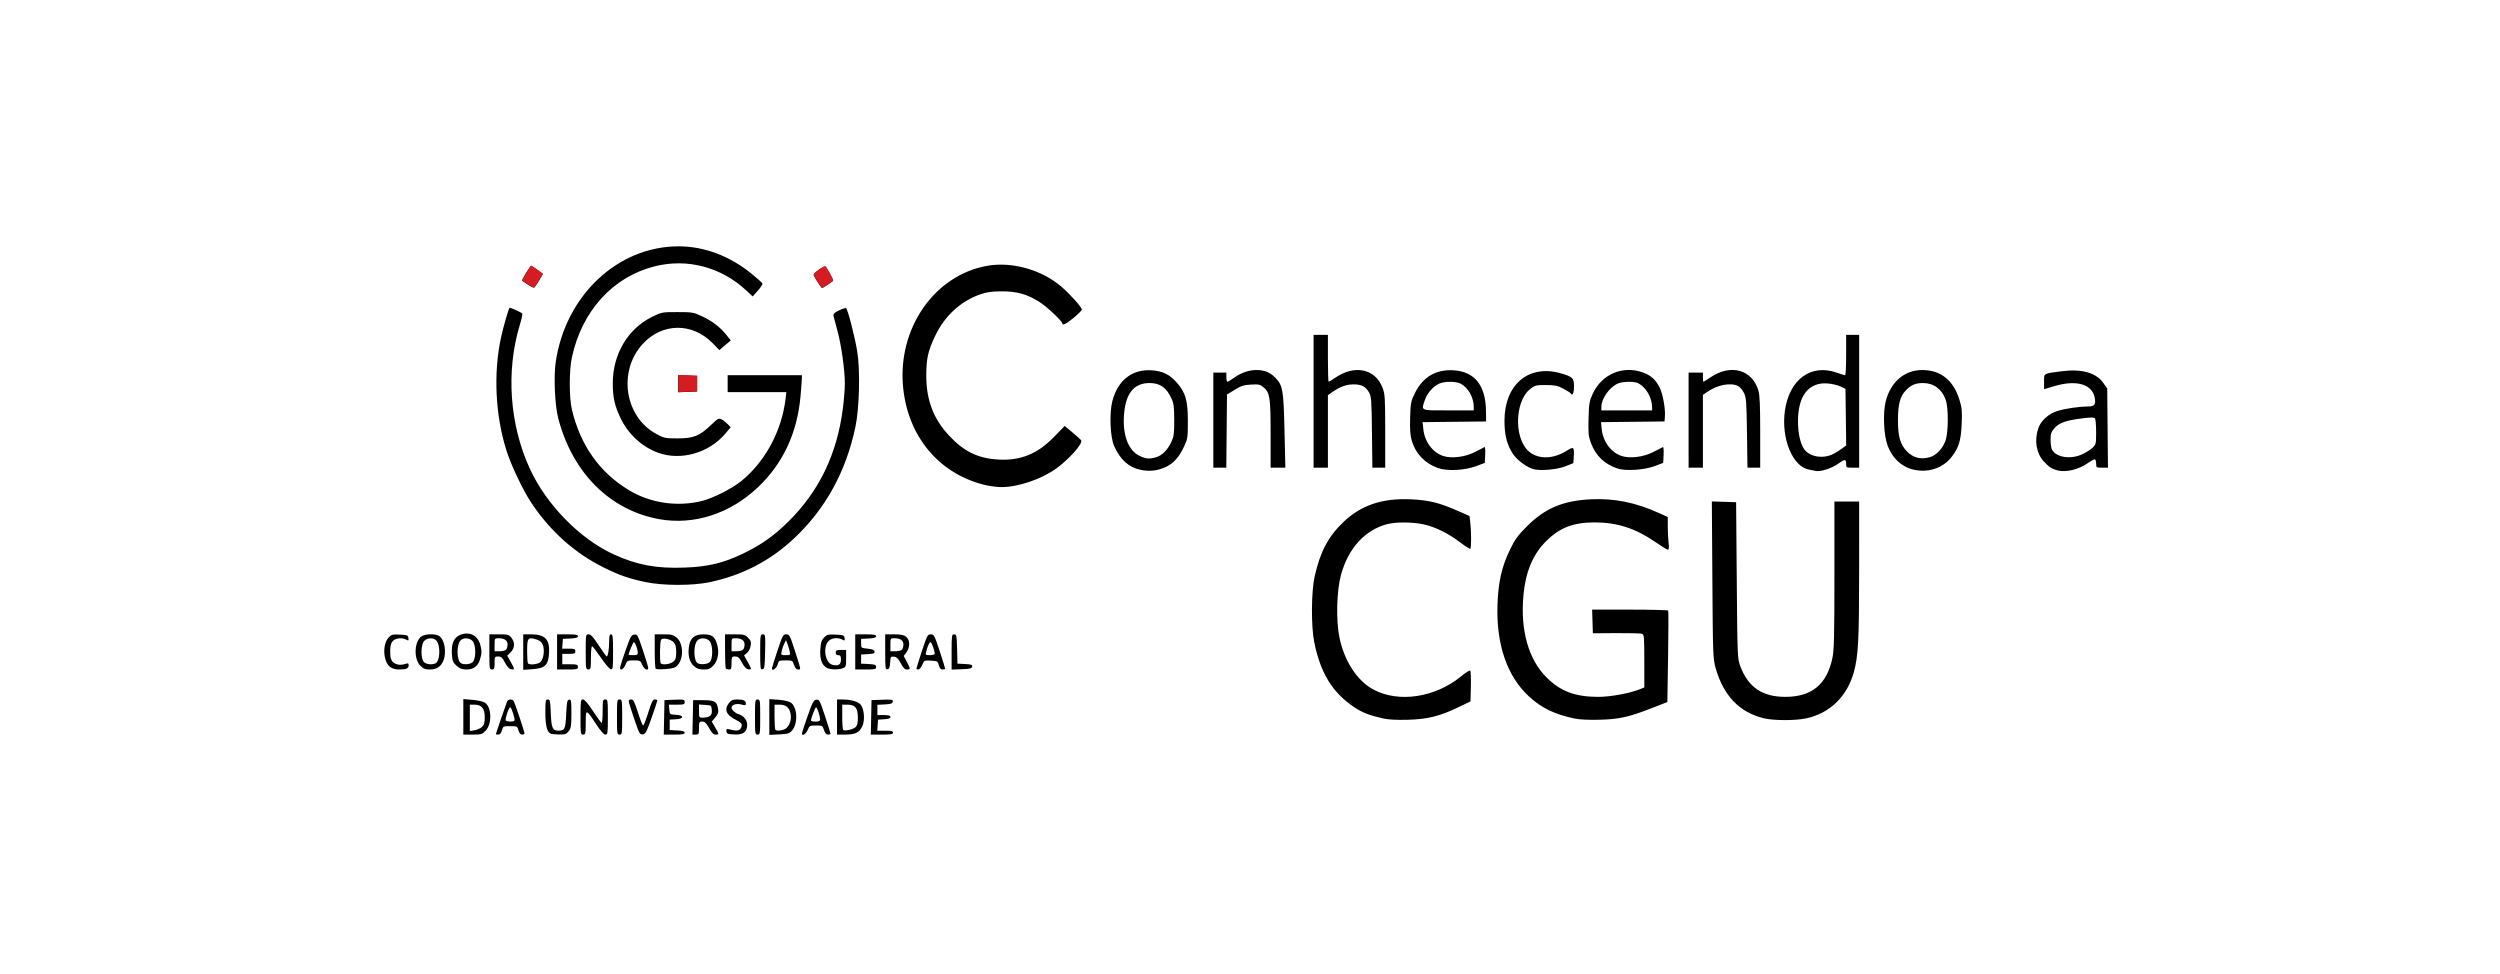 <?xml version="1.0" encoding="UTF-8" standalone="no"?>
<!-- Created with Inkscape (http://www.inkscape.org/) -->

<svg
   version="1.1"
   id="svg1"
   width="1920"
   height="748"
   viewBox="0 0 1920 748"
   xmlns="http://www.w3.org/2000/svg"
   xmlns:svg="http://www.w3.org/2000/svg">
  <defs
     id="defs1" />
  <g
     id="g1">
    <g
       id="g76"
       transform="translate(-41.646,-540.081)">
      <path
         style="fill:#000000"
         d="m 397.481,1090.614 v -13.645 l 7.099,0.595 c 3.905,0.327 8.162,1.291 9.461,2.142 5.336,3.496 5.595,16.551 0.431,21.715 -2.582,2.582 -3.475,2.837 -9.914,2.837 h -7.077 z m 14.44,7.647 c 1.607,-1.609 2.048,-3.293 2.004,-7.665 -0.065,-6.576 -2.447,-9.337 -8.055,-9.337 h -3.389 v 10.131 10.131 l 3.69,-0.599 c 2.03,-0.329 4.617,-1.527 5.75,-2.661 z m 10.56,5.609 c 0,-0.406 7.347,-21.811 8.533,-24.861 0.787,-2.023 3.98,-2.334 5.137,-0.5 0.93,1.474 8.329,23.555 8.329,24.857 0,0.491 -0.835,0.893 -1.855,0.893 -1.235,0 -2.167,-1.086 -2.787,-3.25 -0.904,-3.153 -1.094,-3.25 -6.357,-3.25 -5.263,0 -5.453,0.097 -6.357,3.25 -0.621,2.164 -1.552,3.25 -2.787,3.25 -1.02,0 -1.855,-0.175 -1.855,-0.389 z m 14.278,-10.361 c 0.604,-1.145 -2.276,-10.25 -3.242,-10.25 -1.1,0 -4.167,8.979 -3.459,10.125 0.66,1.068 6.149,1.17 6.7,0.125 z m 27.951,10.081 c -2.924,-1.177 -4.229,-6.2 -4.229,-16.281 0,-9.182 0.163,-10.05 1.887,-10.05 1.703,0 1.924,1.01 2.27,10.371 0.419,11.331 1.388,13.639 5.715,13.614 5.07,-0.029 5.59,-1.106 6.128,-12.685 0.428,-9.236 0.75,-10.827 2.25,-11.113 1.58,-0.301 1.75,0.727 1.75,10.605 0,9.552 -0.263,11.272 -2.073,13.573 -1.782,2.265 -2.798,2.624 -7.25,2.556 -2.848,-0.043 -5.749,-0.309 -6.448,-0.59 z m 22.771,-12.831 c 0,-12.524 0.135,-13.5 1.871,-13.5 1.253,0 3.813,2.967 7.75,8.984 3.233,4.941 6.216,8.991 6.629,9 0.412,0.01 0.75,-4.034 0.75,-8.984 0,-8.333 0.148,-9 2,-9 1.901,0 2,0.667 2,13.5 0,12.53 -0.135,13.5 -1.874,13.5 -1.237,0 -3.65,-2.705 -7.1,-7.961 -7.833,-11.93 -8.026,-11.958 -8.026,-1.162 0,8.456 -0.146,9.123 -2,9.123 -1.901,0 -2,-0.667 -2,-13.5 z m 28,0 c 0,-12.833 0.099,-13.5 2,-13.5 1.901,0 2,0.667 2,13.5 0,12.833 -0.099,13.5 -2,13.5 -1.901,0 -2,-0.667 -2,-13.5 z m 13.185,1.298 c -2.306,-6.764 -4.191,-12.861 -4.189,-13.548 0.002,-0.688 0.888,-1.25 1.968,-1.25 1.609,0 2.536,1.804 5.134,10 1.744,5.5 3.547,10 4.007,10 0.46,0 2.235,-4.5 3.944,-10 2.523,-8.121 3.468,-10 5.029,-10 1.057,0 1.922,0.353 1.922,0.785 0,0.432 -1.974,6.394 -4.386,13.25 -3.869,10.995 -4.672,12.5 -6.811,12.763 -2.264,0.279 -2.702,-0.515 -6.618,-12 z m 23.036,-1.048 0.279,-13.25 7.75,-0.292 c 7.232,-0.273 7.75,-0.156 7.75,1.75 0,1.831 -0.625,2.042 -6.06,2.042 h -6.06 l 0.31,3.75 c 0.307,3.714 0.356,3.753 5.06,4.055 3.243,0.208 4.75,0.746 4.75,1.695 0,0.949 -1.507,1.487 -4.75,1.695 l -4.75,0.305 v 4 4 l 5.75,0.3 c 4.219,0.22 5.75,0.686 5.75,1.75 0,1.146 -1.682,1.45 -8.029,1.45 h -8.029 z m 22,0 0.279,-13.25 7.765,0.05 c 8.796,0.057 10.467,1.024 11.368,6.574 0.457,2.819 0.05,4.098 -2.126,6.685 l -2.692,3.199 2.592,4.424 c 3.153,5.38 3.165,5.571 0.343,5.553 -1.658,-0.011 -2.973,-1.326 -5,-5 -2.161,-3.918 -3.285,-4.986 -5.25,-4.986 -2.334,0 -2.5,0.333 -2.5,5 0,4.682 -0.161,5 -2.529,5 h -2.529 z m 13.167,-1.044 c 1.243,-0.909 1.672,-2.323 1.441,-4.75 -0.32,-3.36 -0.461,-3.464 -5.079,-3.761 l -4.75,-0.305 v 5.055 c 0,5.055 1.1e-4,5.055 3.309,5.055 1.82,0 4.105,-0.582 5.079,-1.294 z m 13.862,13.632 c -0.688,-0.277 -1.25,-1.304 -1.25,-2.282 0,-1.589 0.43,-1.663 4.043,-0.699 4.661,1.244 7.272,0.182 7.77,-3.16 0.245,-1.645 -0.775,-2.651 -4.714,-4.646 -7.35,-3.724 -8.974,-7.897 -5.026,-12.915 1.597,-2.03 2.955,-2.635 5.918,-2.635 5.091,0 7.009,0.828 7.009,3.026 0,1.587 -0.433,1.693 -3.485,0.85 -3.801,-1.05 -7.515,0.188 -7.515,2.504 0,1.634 2.831,4.18 5.574,5.013 3.807,1.156 6.426,4.476 6.426,8.146 0,5.073 -2.853,7.48 -8.75,7.382 -2.612,-0.043 -5.312,-0.306 -6,-0.583 z m 20.75,-12.838 c 0,-12.833 0.099,-13.5 2,-13.5 1.901,0 2,0.667 2,13.5 0,12.833 -0.099,13.5 -2,13.5 -1.901,0 -2,-0.667 -2,-13.5 z m 11,-0.025 v -13.744 l 6.968,0.499 c 3.979,0.285 8.038,1.199 9.461,2.132 5.125,3.358 5.781,15.957 1.115,21.382 -2.077,2.415 -3.146,2.748 -9.936,3.091 l -7.608,0.384 z m 11.483,9.531 c 3.447,-1.31 5.809,-6.932 4.915,-11.696 -0.944,-5.031 -3.563,-7.31 -8.398,-7.31 h -4 v 9.333 c 0,5.133 0.3,9.633 0.667,10 0.958,0.958 3.796,0.822 6.817,-0.327 z m 13.517,3.158 c 0,-0.46 1.964,-6.422 4.365,-13.25 3.832,-10.899 4.657,-12.45 6.764,-12.708 2.242,-0.274 2.678,0.548 6.635,12.54 2.33,7.059 4.236,13.153 4.236,13.544 0,0.39 -0.865,0.71 -1.922,0.71 -1.31,0 -2.29,-1.114 -3.078,-3.5 -1.114,-3.376 -1.331,-3.5 -6.129,-3.5 -4.739,0 -5.042,0.165 -6.436,3.5 -1.281,3.065 -4.436,4.96 -4.436,2.664 z m 14,-10.798 c 0,-2.547 -2.231,-9.366 -3.064,-9.366 -0.699,0 -3.936,8.37 -3.936,10.178 0,0.452 1.575,0.822 3.5,0.822 2.572,0 3.5,-0.433 3.5,-1.634 z m 13,-1.866 v -13.5 l 4.25,0.024 c 6.416,0.036 12.054,1.636 13.931,3.953 2.759,3.406 3.38,12.211 1.177,16.711 -2.376,4.854 -5.342,6.279 -13.108,6.298 l -6.25,0.015 z m 14.25,7.76 c 1.288,-1.156 1.75,-3.114 1.75,-7.415 0,-7.309 -2.061,-9.845 -8,-9.845 h -4 v 9.333 c 0,5.133 0.33,9.664 0.734,10.067 1.098,1.098 7.515,-0.345 9.516,-2.14 z m 11.971,-7.51 0.279,-13.25 8.331,-0.292 c 7.554,-0.265 8.3,-0.124 7.99,1.5 -0.272,1.43 -1.499,1.852 -6.081,2.092 l -5.74,0.3 v 3.95 3.95 h 5 c 3.694,0 5,0.378 5,1.445 0,1.015 -1.415,1.536 -4.75,1.75 l -4.75,0.305 -0.307,4.25 -0.307,4.25 h 6.058 c 4.718,0 6.058,0.332 6.058,1.5 0,1.216 -1.614,1.5 -8.529,1.5 h -8.529 z m 392.892,0.767 c -10.386,-2.354 -15.641,-4.406 -21.8,-8.511 -16.736,-11.155 -25.936,-26.046 -30.778,-49.821 -2.509,-12.321 -2.361,-38.747 0.285,-50.686 4.184,-18.88 10.594,-30.932 22.35,-42.022 13.513,-12.747 29.662,-18.157 51.33,-17.196 13.857,0.615 21.832,2.539 35.617,8.594 l 9.617,4.224 0.625,5.2 c 0.801,6.664 0.824,19.184 0.037,19.971 -0.333,0.333 -3.82,-1.864 -7.75,-4.882 -8.927,-6.855 -19.474,-12.034 -28.331,-13.911 -8.61,-1.824 -21.284,-1.862 -27.964,-0.084 -17.084,4.549 -29.787,18.597 -35.358,39.105 -3.31,12.182 -3.851,34.748 -1.147,47.838 3.757,18.192 13.474,33.163 25.92,39.937 19.427,10.573 47.755,6.301 67.761,-10.221 3.286,-2.714 6.328,-4.586 6.76,-4.16 0.431,0.426 0.656,5.912 0.5,12.19 l -0.284,11.416 -8.965,4.316 c -14.553,7.007 -23.902,9.35 -39.035,9.78 -8.959,0.255 -14.985,-0.081 -19.387,-1.079 z m 146.887,0.041 c -14.872,-3.147 -24.985,-8.061 -34.467,-16.75 -16.811,-15.404 -25.257,-39.805 -24.308,-70.229 0.548,-17.554 3.226,-29.453 9.583,-42.58 3.845,-7.938 6.006,-10.907 13.146,-18.059 13.739,-13.762 27.545,-19.595 48.907,-20.662 18.038,-0.901 34.471,2.411 52.484,10.579 l 6.654,3.017 0.01,7.313 c 0,4.022 0.292,9.675 0.639,12.563 0.437,3.639 0.28,5.25 -0.512,5.25 -0.629,0 -4.994,-2.669 -9.701,-5.932 -15.066,-10.444 -29.194,-15.019 -46.475,-15.05 -16.507,-0.03 -26.95,4.009 -37.447,14.483 -10.15,10.128 -15.746,23.565 -17.362,41.689 -2.39,26.804 3.889,49.031 17.765,62.884 10.672,10.654 22.026,14.927 39.666,14.927 9.775,0 24.444,-2.746 32.668,-6.116 l 2.75,-1.127 v -20.272 c 0,-18.072 -0.182,-20.342 -1.682,-20.917 -0.925,-0.355 -9.813,-0.588 -19.75,-0.518 l -18.068,0.127 -0.287,-9.089 -0.289,-9.089 h 28.979 c 15.938,0 29.188,0.338 29.443,0.752 0.256,0.414 0.214,16.381 -0.093,35.484 l -0.558,34.732 -10.598,4.162 c -18.72,7.352 -26.006,9.025 -41.098,9.437 -8.979,0.245 -15.677,-0.092 -20,-1.007 z m 145.782,-0.112 c -18.72,-4.538 -30.967,-17.293 -37.005,-38.537 -2.013,-7.082 -2.124,-10.079 -2.511,-67.698 l -0.405,-60.288 9.319,0.288 9.319,0.288 0.5,60 c 0.493,59.176 0.531,60.082 2.751,66 6.052,16.132 16.879,23.5 34.53,23.5 20.332,0 31.931,-9.557 36.184,-29.815 1.276,-6.08 1.536,-16.847 1.536,-63.75 v -56.435 h 9.5 9.5 l -0.017,52.25 c -0.018,54.369 -0.628,66.205 -4.057,78.736 -5.124,18.721 -18.506,31.699 -36.656,35.545 -8.452,1.791 -24.931,1.748 -32.488,-0.084 z M 341.14,1052.206 c -5.295,-4.165 -5.92,-17.214 -1.076,-22.442 2.176,-2.348 3.018,-2.571 8.663,-2.303 5.683,0.271 6.284,0.51 6.583,2.626 0.291,2.053 0.092,2.201 -1.684,1.25 -3.187,-1.706 -7.951,-1.273 -10.146,0.922 -1.911,1.911 -2.433,4.871 -2.029,11.5 0.34,5.577 5.581,8.314 11.779,6.15 1.835,-0.64 2.25,-0.424 2.25,1.175 0,2.391 -1.838,3.174 -7.447,3.174 -2.806,0 -5.184,-0.708 -6.894,-2.054 z m 23.411,-0.722 c -5.023,-5.023 -4.936,-17.477 0.156,-22.22 2.423,-2.257 10.439,-2.789 13.924,-0.924 4.389,2.349 6.235,12.669 3.455,19.321 -1.884,4.51 -5.178,6.599 -10.405,6.599 -3.427,0 -4.946,-0.591 -7.13,-2.776 z m 11.337,-1.827 c 3.745,-1.437 4.341,-13.76 0.853,-17.647 -2.103,-2.344 -6.793,-2.217 -9.26,0.25 -2.642,2.642 -2.871,13.38 -0.345,16.171 1.641,1.813 5.73,2.386 8.752,1.226 z m 16.433,1.752 c -2.765,-2.47 -3.249,-3.644 -3.62,-8.782 -0.58,-8.018 1.491,-12.93 6.297,-14.938 6.911,-2.887 13.458,0.217 15.429,7.315 1.338,4.819 1.319,6.643 -0.124,11.459 -1.576,5.26 -4.974,7.798 -10.44,7.798 -3.369,0 -5.068,-0.642 -7.541,-2.851 z m 12.331,-2.804 c 2.721,-2.462 2.605,-13.569 -0.171,-16.345 -2.467,-2.467 -7.171,-2.595 -9.218,-0.25 -3.167,3.627 -2.902,15.29 0.396,17.381 2.201,1.396 7.051,0.972 8.994,-0.786 z m 12.829,-7.845 v -13.5 h 7.427 c 6.833,0 7.593,0.211 9.5,2.635 2.875,3.655 2.657,7.872 -0.573,11.102 l -2.646,2.646 2.646,4.706 c 3.218,5.724 3.246,6.136 0.396,5.731 -1.51,-0.214 -3.072,-1.881 -4.75,-5.067 -2.056,-3.904 -2.988,-4.748 -5.25,-4.75 -2.634,0 -2.75,0.209 -2.75,4.997 0,4.333 -0.267,5 -2,5 -1.901,0 -2,-0.667 -2,-13.5 z m 12.8,-1.7 c 0.66,-0.66 1.2,-2.444 1.2,-3.965 0,-3.189 -2.361,-4.835 -6.934,-4.835 -3.012,0 -3.066,0.087 -3.066,5 v 5 h 3.8 c 2.09,0 4.34,-0.54 5,-1.2 z m 13.2,1.834 v -13.634 h 5.953 c 10.937,0 14.65,3.983 13.863,14.869 -0.641,8.868 -3.143,11.207 -12.715,11.892 l -7.101,0.508 z m 13.43,7.443 c 2.32,-2.563 3.135,-9.3 1.58,-13.054 -0.902,-2.178 -2.305,-3.331 -5.054,-4.155 -6.366,-1.907 -6.956,-1.15 -6.956,8.933 0,4.876 0.3,9.165 0.667,9.531 1.476,1.476 8.057,0.63 9.763,-1.256 z m 12.57,-7.578 v -13.5 h 8 c 6.322,0 8,0.304 8,1.45 0,1.064 -1.531,1.53 -5.75,1.75 l -5.75,0.3 -0.31,3.75 -0.31,3.75 h 5.06 c 4.394,0 5.06,0.263 5.06,2 0,1.733 -0.667,2 -5,2 h -5 v 4 4 h 6 c 5.333,0 6,0.222 6,2 0,1.833 -0.667,2 -8,2 h -8 z m 22,0 c 0,-13.338 0.027,-13.5 2.25,-13.486 1.717,0.011 3.553,2.021 7.75,8.486 3.025,4.659 5.781,8.478 6.125,8.486 0.96,0.022 1.875,-5.642 1.875,-11.611 0,-4.111 0.353,-5.375 1.5,-5.375 1.26,0 1.5,2.175 1.5,13.573 0,12.387 -0.153,13.544 -1.75,13.241 -0.963,-0.183 -4.352,-4.154 -7.533,-8.823 -3.18,-4.67 -6.218,-8.64 -6.75,-8.824 -0.577,-0.199 -0.967,3.336 -0.967,8.75 0,8.417 -0.147,9.083 -2,9.083 -1.901,0 -2,-0.667 -2,-13.5 z m 26.592,10.991 c 0.346,-1.38 2.327,-7.342 4.402,-13.25 3.344,-9.521 4.059,-10.776 6.288,-11.048 2.384,-0.291 2.728,0.334 6.617,12.002 2.256,6.769 4.102,12.87 4.102,13.557 0,2.645 -3.172,1.08 -4.564,-2.251 -1.397,-3.343 -1.688,-3.5 -6.5,-3.5 -4.812,0 -5.103,0.157 -6.5,3.5 -1.731,4.143 -4.836,4.944 -3.844,0.991 z m 13.408,-10.342 c 0,-2.618 -2.039,-8.149 -3.004,-8.149 -0.627,0 -3.996,8.159 -3.996,9.678 0,0.177 1.575,0.322 3.5,0.322 2.739,0 3.5,-0.402 3.5,-1.851 z m 13.75,12.294 c -0.412,-0.427 -0.75,-6.552 -0.75,-13.61 v -12.833 h 6.923 c 5.957,0 7.345,0.355 9.945,2.543 5.072,4.268 5.523,15.584 0.837,20.997 -1.849,2.136 -3.338,2.64 -9.205,3.114 -3.85,0.312 -7.338,0.217 -7.75,-0.211 z m 13.389,-5.355 c 1.962,-1.588 2.361,-2.839 2.361,-7.395 0,-3.894 -0.526,-6.065 -1.815,-7.489 -2.323,-2.567 -8.645,-3.872 -9.815,-2.027 -0.993,1.567 -1.168,17.191 -0.203,18.156 1.367,1.367 7.193,0.601 9.473,-1.245 z m 15.778,3.129 c -3.444,-3.077 -4.746,-8.986 -3.474,-15.767 1.107,-5.903 4.427,-8.451 11.011,-8.451 6.585,0 8.862,1.749 10.579,8.126 1.611,5.984 0.447,12.148 -2.989,15.826 -2.372,2.54 -3.611,3.048 -7.43,3.048 -3.6,0 -5.251,-0.597 -7.697,-2.783 z m 12.254,-2.873 c 2.721,-2.462 2.605,-13.569 -0.171,-16.345 -2.467,-2.467 -7.157,-2.594 -9.26,-0.25 -3.308,3.687 -2.933,16.194 0.528,17.594 2.666,1.078 7.166,0.574 8.904,-0.999 z m 12.495,4.988 c -0.367,-0.367 -0.667,-6.442 -0.667,-13.5 v -12.833 h 7.545 c 6.773,0 7.809,0.264 10.119,2.573 2.144,2.144 2.475,3.187 1.985,6.25 -0.328,2.047 -1.581,4.487 -2.827,5.506 l -2.239,1.829 2.708,4.818 c 3.285,5.843 3.316,6.249 0.458,5.843 -1.51,-0.214 -3.072,-1.881 -4.75,-5.067 -2.056,-3.904 -2.988,-4.748 -5.25,-4.75 -2.634,0 -2.75,0.209 -2.75,4.997 0,4.182 -0.3,5 -1.833,5 -1.008,0 -2.133,-0.3 -2.5,-0.667 z m 13.133,-14.533 c 0.66,-0.66 1.2,-2.444 1.2,-3.965 0,-3.189 -2.361,-4.835 -6.934,-4.835 -3.012,0 -3.066,0.087 -3.066,5 v 5 h 3.8 c 2.09,0 4.34,-0.54 5,-1.2 z m 13.2,1.773 c 0,-12.971 0.09,-13.573 2.029,-13.573 1.951,0 2.018,0.512 1.75,13.238 -0.246,11.682 -0.485,13.277 -2.029,13.573 -1.597,0.306 -1.75,-0.849 -1.75,-13.238 z m 8.977,12.75 c -0.013,-0.453 1.881,-6.561 4.208,-13.573 3.961,-11.935 4.396,-12.75 6.806,-12.75 2.398,0 2.824,0.772 6.211,11.25 5.414,16.749 5.227,15.75 2.943,15.75 -1.387,0 -2.34,-1.06 -3.145,-3.5 -1.126,-3.412 -1.288,-3.5 -6.433,-3.5 -5.094,0 -5.31,0.113 -6.208,3.243 -0.813,2.836 -4.32,5.301 -4.382,3.08 z m 13.721,-13.073 c -0.304,-1.512 -1.071,-4.1 -1.705,-5.75 l -1.153,-3 -1.301,2.5 c -0.716,1.375 -1.615,3.962 -1.999,5.75 -0.689,3.207 -0.649,3.25 3.007,3.25 3.508,0 3.675,-0.146 3.152,-2.75 z m 28.651,12.574 c -3.87,-1.873 -5.652,-6.723 -5.182,-14.107 0.337,-5.3 0.915,-7.175 2.841,-9.225 2.19,-2.331 3.033,-2.546 8.955,-2.282 5.983,0.266 6.565,0.488 6.867,2.619 0.291,2.053 0.092,2.201 -1.684,1.25 -3.779,-2.022 -8.814,-1.315 -11.073,1.557 -4.108,5.222 -1.916,16.435 3.478,17.788 4.44,1.115 6.45,-0.129 6.45,-3.991 0,-2.766 -0.388,-3.433 -2,-3.433 -1.333,0 -2,-0.667 -2,-2 0,-1.667 0.667,-2 4,-2 h 4 v 6.525 c 0,6.084 -0.173,6.591 -2.565,7.5 -3.271,1.244 -9.308,1.143 -12.086,-0.201 z m 21.651,-12.324 v -13.5 h 8 c 6.322,0 8,0.304 8,1.45 0,1.064 -1.531,1.53 -5.75,1.75 l -5.75,0.3 v 3.5 c 0,3.466 0.049,3.505 4.991,4 3.646,0.365 5.078,0.957 5.313,2.196 0.264,1.393 -0.627,1.75 -4.991,2 l -5.313,0.304 v 3.5 3.5 l 5.75,0.3 c 4.932,0.257 5.75,0.577 5.75,2.25 0,1.771 -0.735,1.95 -8,1.95 h -8 z m 23,0.073 v -13.573 h 6.889 c 5.241,0 7.442,0.448 9.2,1.871 2.995,2.426 3.106,8.021 0.234,11.905 l -2.076,2.808 2.331,4.458 c 2.92,5.584 2.931,5.958 0.172,5.955 -1.665,0 -2.9,-1.237 -4.75,-4.75 -1.91,-3.627 -3.135,-4.821 -5.193,-5.058 -2.558,-0.295 -2.708,-0.071 -3,4.491 -0.232,3.629 -0.735,4.883 -2.057,5.134 -1.597,0.303 -1.75,-0.854 -1.75,-13.241 z m 12.8,-1.773 c 0.66,-0.66 1.2,-2.444 1.2,-3.965 0,-3.189 -2.361,-4.835 -6.934,-4.835 -3.012,0 -3.066,0.087 -3.066,5 v 5 h 3.8 c 2.09,0 4.34,-0.54 5,-1.2 z m 11.2,14.49 c 0,-0.39 1.9,-6.465 4.221,-13.5 3.96,-11.997 4.381,-12.79 6.805,-12.79 2.424,0 2.843,0.789 6.779,12.753 2.307,7.014 4.195,13.089 4.195,13.5 0,0.411 -0.887,0.747 -1.971,0.747 -1.386,0 -2.22,-0.966 -2.809,-3.25 -0.796,-3.087 -1.099,-3.265 -6.057,-3.553 -5.136,-0.298 -5.243,-0.246 -6.704,3.25 -0.817,1.954 -2.154,3.553 -2.971,3.553 -0.818,0 -1.487,-0.319 -1.487,-0.71 z m 14,-11.424 c 0,-2.326 -2.348,-8.866 -3.183,-8.866 -0.886,0 -2.317,3.159 -3.417,7.544 -0.569,2.268 -0.34,2.456 2.992,2.456 2.023,0 3.608,-0.498 3.608,-1.134 z m 13,-1.324 c 0,-12.8 0.108,-13.542 1.967,-13.542 1.823,0 1.988,0.825 2.25,11.25 l 0.283,11.25 5.813,0.302 c 4.84,0.251 5.759,0.586 5.489,2 -0.266,1.392 -1.72,1.751 -8.063,1.99 l -7.739,0.292 z M 537.552,987.138 c -12.879,-2.703 -19.787,-5.095 -31.867,-11.034 -22.213,-10.921 -40.989,-27.568 -55.659,-49.345 -6.47,-9.605 -15.742,-29.018 -19.434,-40.69 -8.61,-27.222 -10.117,-59.495 -4.074,-87.241 1.639,-7.525 5.624,-21.315 6.457,-22.344 0.381,-0.471 9.258,3.563 9.777,4.442 0.27,0.458 -0.598,4.433 -1.929,8.833 -10.739,35.507 -7.837,76.565 7.806,110.439 12.706,27.514 38.296,53.668 64.113,65.526 18.045,8.289 32.791,11.061 54.606,10.265 17.972,-0.655 29.636,-3.428 44.713,-10.63 13.874,-6.627 23.966,-13.729 34.961,-24.6 23.73,-23.464 37.376,-51.714 41.928,-86.801 0.842,-6.491 1.531,-15.13 1.531,-19.199 0,-10.549 -2.63,-29.412 -5.647,-40.5 -1.422,-5.225 -2.79,-10.407 -3.041,-11.516 -0.36,-1.593 0.516,-2.488 4.181,-4.269 2.55,-1.239 5.005,-2.026 5.454,-1.748 1.294,0.8 6.756,22.018 8.592,33.38 2.343,14.495 1.633,43.466 -1.418,57.878 -7.291,34.44 -22.903,62.809 -47.085,85.558 -18.359,17.27 -39.835,28.395 -65.037,33.69 -13.04,2.739 -35.636,2.696 -48.93,-0.094 z m 10.272,-48.358 c -37.818,-6.862 -66.596,-35.659 -77.47,-77.521 -2.586,-9.955 -3.564,-31.832 -1.925,-43.07 7.451,-51.104 47.566,-88.93 94.311,-88.93 19.579,0 38.969,7.226 55.798,20.793 4.576,3.689 8.473,7.197 8.661,7.795 0.188,0.599 -1.419,3.072 -3.57,5.497 l -3.912,4.408 -4.867,-4.538 c -19.389,-18.077 -45.442,-24.93 -70.559,-18.558 -31.938,8.102 -55.593,34.091 -63.38,69.635 -2.227,10.165 -2.232,31.139 -0.009,40.468 6.532,27.414 21.181,48.097 43.729,61.74 16.612,10.052 37.327,13.068 56.501,8.226 8.256,-2.085 22.784,-9.476 29.817,-15.168 18.294,-14.809 31.117,-38.596 33.987,-63.047 l 0.617,-5.25 h -22.534 -22.534 v -6.5 -6.5 h 28.5 28.5 l -0.009,2.25 c -0.005,1.238 -0.464,7.425 -1.02,13.75 -2.494,28.343 -13.468,51.822 -32.766,70.105 -21.465,20.335 -49.185,29.257 -75.863,24.416 z m 248.982,-26.547 c -34.24,-8.85 -57.522,-36.8 -61.481,-73.807 -4.873,-45.545 23.671,-87.102 64.737,-94.253 18.921,-3.295 41.589,3.106 56.633,15.992 6.727,5.762 15.788,15.883 15.788,17.636 0,0.676 -2.811,3.531 -6.246,6.344 -5.852,4.792 -8.754,6.215 -8.754,4.292 0,-1.685 -11.549,-12.575 -17.232,-16.248 -9.418,-6.087 -17.508,-8.397 -29.268,-8.359 -7.762,0.026 -11.455,0.541 -16.5,2.305 -14.989,5.239 -27.215,16.448 -34.492,31.625 -5.655,11.794 -6.983,17.71 -6.962,31 0.03,18.551 5.458,32.859 17.33,45.686 11.383,12.298 22.167,17.599 37.716,18.539 17.275,1.044 30.248,-4.187 43.08,-17.372 l 8.172,-8.397 6.003,4.996 c 3.302,2.748 6.3,5.477 6.664,6.066 1.479,2.393 -9.405,14.647 -19.278,21.703 -11.654,8.329 -29.703,14.367 -42.431,14.194 -3.466,-0.047 -9.532,-0.92 -13.479,-1.941 z m 120.537,-11.382 c -8.812,-1.852 -15.391,-7.818 -20.013,-18.146 -3.058,-6.833 -3.816,-25.115 -1.427,-34.437 4.147,-16.188 15.259,-24.874 30.428,-23.785 8.263,0.593 13.615,3.224 18.997,9.338 6.854,7.787 8.563,13.641 8.59,29.439 0.022,12.609 -0.155,13.885 -2.69,19.336 -3.936,8.465 -8.097,13.213 -14.038,16.016 -6.521,3.077 -12.602,3.763 -19.847,2.24 z m 12.071,-9.572 c 4.61,-1.322 8.832,-5.484 11.685,-11.52 2.079,-4.397 2.362,-6.446 2.352,-17 -0.01,-9.924 -0.365,-12.779 -2.052,-16.5 -3.848,-8.488 -8.796,-12 -16.906,-12 -11.045,0 -17.366,6.785 -19.216,20.626 -2.261,16.919 2.067,30.517 11.179,35.124 4.885,2.47 7.783,2.754 12.958,1.27 z m 506.569,10.443 c -0.55,-0.164 -2.728,-0.589 -4.84,-0.943 -12.721,-2.134 -21.677,-23.772 -18.702,-45.183 3.341,-24.044 19.965,-36.302 39.782,-29.337 3.13,1.1 6.043,2 6.475,2 0.432,0 0.785,-6.975 0.785,-15.5 v -15.5 h 5 5 v 51 51 h -5 c -4.889,0 -5,-0.067 -5,-3 0,-3.747 -0.974,-3.756 -6.088,-0.051 -4.986,3.612 -14.11,6.501 -17.412,5.514 z m 13.696,-13.027 c 1.817,-0.919 4.775,-2.773 6.573,-4.119 l 3.269,-2.448 -0.269,-21.684 -0.269,-21.684 -3.833,-1.872 c -2.108,-1.029 -6.608,-2.075 -10,-2.323 -14.465,-1.058 -22.684,9.509 -22.656,29.126 0.013,8.859 1.71,16.688 4.56,21.038 4.061,6.197 14.572,8.04 22.624,3.966 z m 63.662,12.48 c -10.081,-1.561 -17.919,-8.257 -21.966,-18.768 -3.027,-7.861 -3.776,-25.126 -1.482,-34.166 3.765,-14.838 14.44,-23.99 27.965,-23.975 14.398,0.016 24.096,7.859 28.778,23.274 1.769,5.825 2.013,8.607 1.583,18.054 -0.584,12.841 -2.134,18.019 -7.526,25.149 -6.233,8.242 -16.416,12.126 -27.352,10.433 z m 10.388,-9.967 c 4.889,-1.358 9.867,-6.579 12.032,-12.619 2.292,-6.393 2.401,-25.153 0.182,-31.439 -2.91,-8.248 -9.199,-12.89 -17.461,-12.89 -5.743,0 -9.251,1.507 -13.211,5.675 -4.345,4.574 -5.935,10.511 -6,22.412 -0.069,12.673 1.717,19.068 6.783,24.284 4.938,5.084 10.584,6.546 17.675,4.577 z m 98.253,10.166 c -4.572,-1.169 -6.84,-2.641 -10.77,-6.991 -5.754,-6.369 -7.331,-16.07 -4.135,-25.449 1.928,-5.657 7.696,-10.953 14.296,-13.123 5.461,-1.796 16.727,-3.504 23.3,-3.531 5.24,-0.022 6.385,-1.089 5.921,-5.514 -1.182,-11.272 -13.486,-15.352 -30.862,-10.235 l -8.25,2.429 v -5.742 c 0,-6.62 -0.777,-6.149 13.196,-7.988 15.626,-2.056 26.692,1.011 32.304,8.952 l 3,4.245 0.291,30.416 0.291,30.416 h -4.542 c -4.359,0 -4.542,-0.118 -4.542,-2.941 0,-1.618 -0.371,-3.17 -0.824,-3.45 -0.453,-0.28 -3.016,1.05 -5.696,2.955 -6.742,4.794 -16.613,7.178 -22.98,5.55 z m 19,-12.488 c 2.75,-1.295 6.237,-3.519 7.75,-4.942 2.62,-2.466 2.749,-3.028 2.735,-11.886 -0.01,-5.114 -0.371,-9.859 -0.807,-10.544 -0.615,-0.969 -2.67,-1.017 -9.235,-0.217 -12.909,1.574 -18.247,3.406 -21.837,7.495 -2.674,3.046 -3.106,4.307 -3.106,9.069 0,3.042 0.479,6.425 1.064,7.519 3.242,6.058 14.454,7.736 23.436,3.507 z m -495.168,10.588 c -9.872,-3.535 -17.089,-11.129 -19.959,-21 -1.161,-3.994 -1.482,-8.607 -1.224,-17.587 0.328,-11.387 0.562,-12.604 3.637,-18.847 6.211,-12.613 16.386,-18.538 30.138,-17.551 15.795,1.134 24.177,11.683 24.453,30.772 l 0.122,8.5 -24.388,0.268 -24.388,0.268 0.553,5.354 c 0.997,9.658 7.128,17.938 15.275,20.626 6.489,2.141 16.955,0.812 24.449,-3.105 3.575,-1.869 6.86,-3.558 7.3,-3.755 0.44,-0.197 0.665,2.457 0.5,5.896 l -0.3,6.253 -6.5,2.465 c -8.932,3.388 -22.405,4.043 -29.668,1.442 z m 27.662,-46.964 c -0.015,-7.291 -4.252,-14.781 -10.064,-17.786 -3.549,-1.835 -11.973,-1.893 -16.213,-0.112 -4.651,1.954 -9.393,7.248 -11.173,12.47 -2.962,8.693 -4.092,8.178 17.955,8.178 h 19.5 z m 46.868,48.102 c -5.004,-0.878 -13.254,-6.702 -16.622,-11.734 -4.706,-7.032 -6.626,-14.442 -6.638,-25.618 -0.031,-27.976 18.678,-43.649 43.466,-36.415 8.921,2.604 9.931,3.609 9.931,9.879 0,5.19 -1.146,7.726 -2.502,5.533 -0.352,-0.569 -2.97,-2.251 -5.819,-3.737 -4.358,-2.273 -6.459,-2.706 -13.254,-2.731 -7.387,-0.027 -8.398,0.217 -11.871,2.864 -10.552,8.041 -12.856,31.96 -4.302,44.655 6.332,9.397 19.939,10.656 32.063,2.967 5.463,-3.465 5.979,-3.031 5.493,4.613 l -0.31,4.873 -6,2.405 c -5.9,2.365 -17.35,3.55 -23.637,2.447 z m 63.637,-0.686 c -10.08,-3.349 -16.801,-9.775 -20.461,-19.561 -1.936,-5.177 -2.162,-7.441 -1.87,-18.746 0.302,-11.707 0.592,-13.422 3.241,-19.158 7.012,-15.185 23.362,-21.998 38.869,-16.197 5.986,2.24 9.498,5.493 12.59,11.664 2.353,4.695 4.422,16.233 3.947,22.005 l -0.315,3.828 -24.388,0.268 -24.388,0.268 0.553,5.354 c 0.997,9.658 7.128,17.938 15.275,20.626 6.489,2.141 16.955,0.812 24.449,-3.105 3.575,-1.869 6.86,-3.558 7.3,-3.755 0.44,-0.197 0.665,2.457 0.5,5.896 l -0.3,6.253 -6.5,2.465 c -7.929,3.007 -22.278,3.961 -28.5,1.894 z m 26.5,-46.984 c 0,-7.381 -4.651,-15.46 -10.684,-18.559 -3.002,-1.542 -11.699,-1.41 -15.598,0.238 -6.397,2.704 -12.645,11.508 -12.696,17.89 l -0.022,2.75 h 19.5 19.5 z m -337,9.819 v -36.5 h 5 5 v 3.5 c 0,1.925 0.361,3.5 0.803,3.5 0.442,0 2.579,-1.278 4.75,-2.839 5.581,-4.015 11.677,-6.161 17.499,-6.161 6.24,0 10.519,1.751 14.653,5.996 5.621,5.773 6.243,9.406 6.964,40.707 l 0.652,28.297 h -5.661 -5.661 v -25.634 c 0,-28.242 -0.557,-31.974 -5.374,-36.027 -2.71,-2.28 -3.711,-2.504 -9.703,-2.165 -5.573,0.315 -7.656,0.982 -12.552,4.022 l -5.871,3.644 -0.266,28.08 -0.266,28.08 h -4.984 -4.984 z m 77,-14.5 v -51 h 5.5 5.5 v 18 c 0,9.9 0.256,18 0.57,18 0.313,0 2.558,-1.368 4.989,-3.04 15.025,-10.337 30.934,-6.948 36.438,7.762 1.829,4.887 2.003,7.788 2.003,33.316 v 27.962 h -4.928 -4.928 l -0.322,-27.25 c -0.299,-25.366 -0.464,-27.492 -2.376,-30.748 -2.585,-4.401 -5.656,-5.969 -11.727,-5.987 -5.303,-0.016 -10.311,1.761 -15.968,5.668 l -3.75,2.59 v 27.864 27.864 h -5.5 -5.5 z m 288,14.5 v -36.5 h 5.5 5.5 v 3.5 c 0,1.925 0.18,3.5 0.4,3.5 0.22,0 2.718,-1.56 5.552,-3.467 15.433,-10.386 31.831,-5.873 36.633,10.081 1.072,3.561 1.416,11.347 1.416,32.045 v 27.341 h -4.894 -4.894 l -0.373,-26.75 c -0.338,-24.219 -0.561,-27.128 -2.356,-30.742 -1.091,-2.196 -3.108,-4.552 -4.483,-5.235 -5.806,-2.887 -16.206,-0.823 -24.073,4.779 l -2.927,2.084 v 27.932 27.932 h -5.5 -5.5 z m -791.107,25.126 c -12.532,-4.424 -23.333,-14.367 -29.287,-26.959 -4.409,-9.325 -5.848,-15.863 -5.832,-26.497 0.034,-22.369 11.488,-41.754 30.11,-50.957 7.41,-3.662 7.674,-3.712 19.563,-3.712 11.551,0 12.34,0.137 18.995,3.288 7.925,3.753 13.925,8.364 18.658,14.34 l 3.278,4.138 -4.37,3.727 -4.37,3.727 -5.26,-5.388 c -15.613,-15.992 -38.885,-15.636 -53.779,0.822 -19.01,21.007 -13.67,55.771 10.588,68.924 5.99,3.248 6.823,3.423 16.313,3.423 12.282,0 16.813,-1.795 25.54,-10.119 5.639,-5.379 6.124,-5.631 8.44,-4.391 1.352,0.723 3.447,2.369 4.657,3.657 l 2.2,2.342 -4.028,4.756 c -12.624,14.906 -33.902,21.064 -51.416,14.882 z m 15.107,-53.126 v -6.588 l 7.25,0.294 7.25,0.294 v 6 6 l -7.25,0.294 -7.25,0.294 z M 446.969,758.609 c -2.193,-1.462 -4.144,-2.783 -4.335,-2.935 -0.478,-0.381 6.176,-11.415 6.884,-11.415 0.313,0 2.468,1.397 4.789,3.103 l 4.22,3.103 -2.959,5.125 c -1.628,2.819 -3.331,5.249 -3.785,5.401 -0.454,0.151 -2.62,-0.921 -4.814,-2.383 z m 222.49,-2.046 c -1.638,-2.583 -2.978,-5.02 -2.978,-5.416 0,-1.371 7.969,-7.026 9.001,-6.387 0.905,0.559 5.999,9.758 5.999,10.833 0,0.497 -7.754,5.666 -8.501,5.666 -0.299,0 -1.884,-2.113 -3.521,-4.696 z"
         id="path2" />
      <path
         id="path74"
         style="fill:#d51c22;fill-opacity:1"
         d="m 562.63,834.611 v -6.588 l 7.25,0.294 7.25,0.294 v 6 6 l -7.25,0.294 -7.25,0.294 z m -115.512,-76.15 c -2.193,-1.462 -4.144,-2.783 -4.335,-2.935 -0.478,-0.381 6.176,-11.415 6.884,-11.415 0.313,0 2.468,1.397 4.789,3.103 l 4.22,3.103 -2.959,5.125 c -1.628,2.819 -3.331,5.249 -3.785,5.401 -0.454,0.151 -2.62,-0.921 -4.814,-2.383 z m 222.49,-2.046 c -1.638,-2.583 -2.978,-5.02 -2.978,-5.416 0,-1.371 7.969,-7.026 9.001,-6.387 0.905,0.559 5.999,9.758 5.999,10.833 0,0.497 -7.754,5.666 -8.501,5.666 -0.299,0 -1.884,-2.113 -3.521,-4.696 z" />
    </g>
  </g>
</svg>
